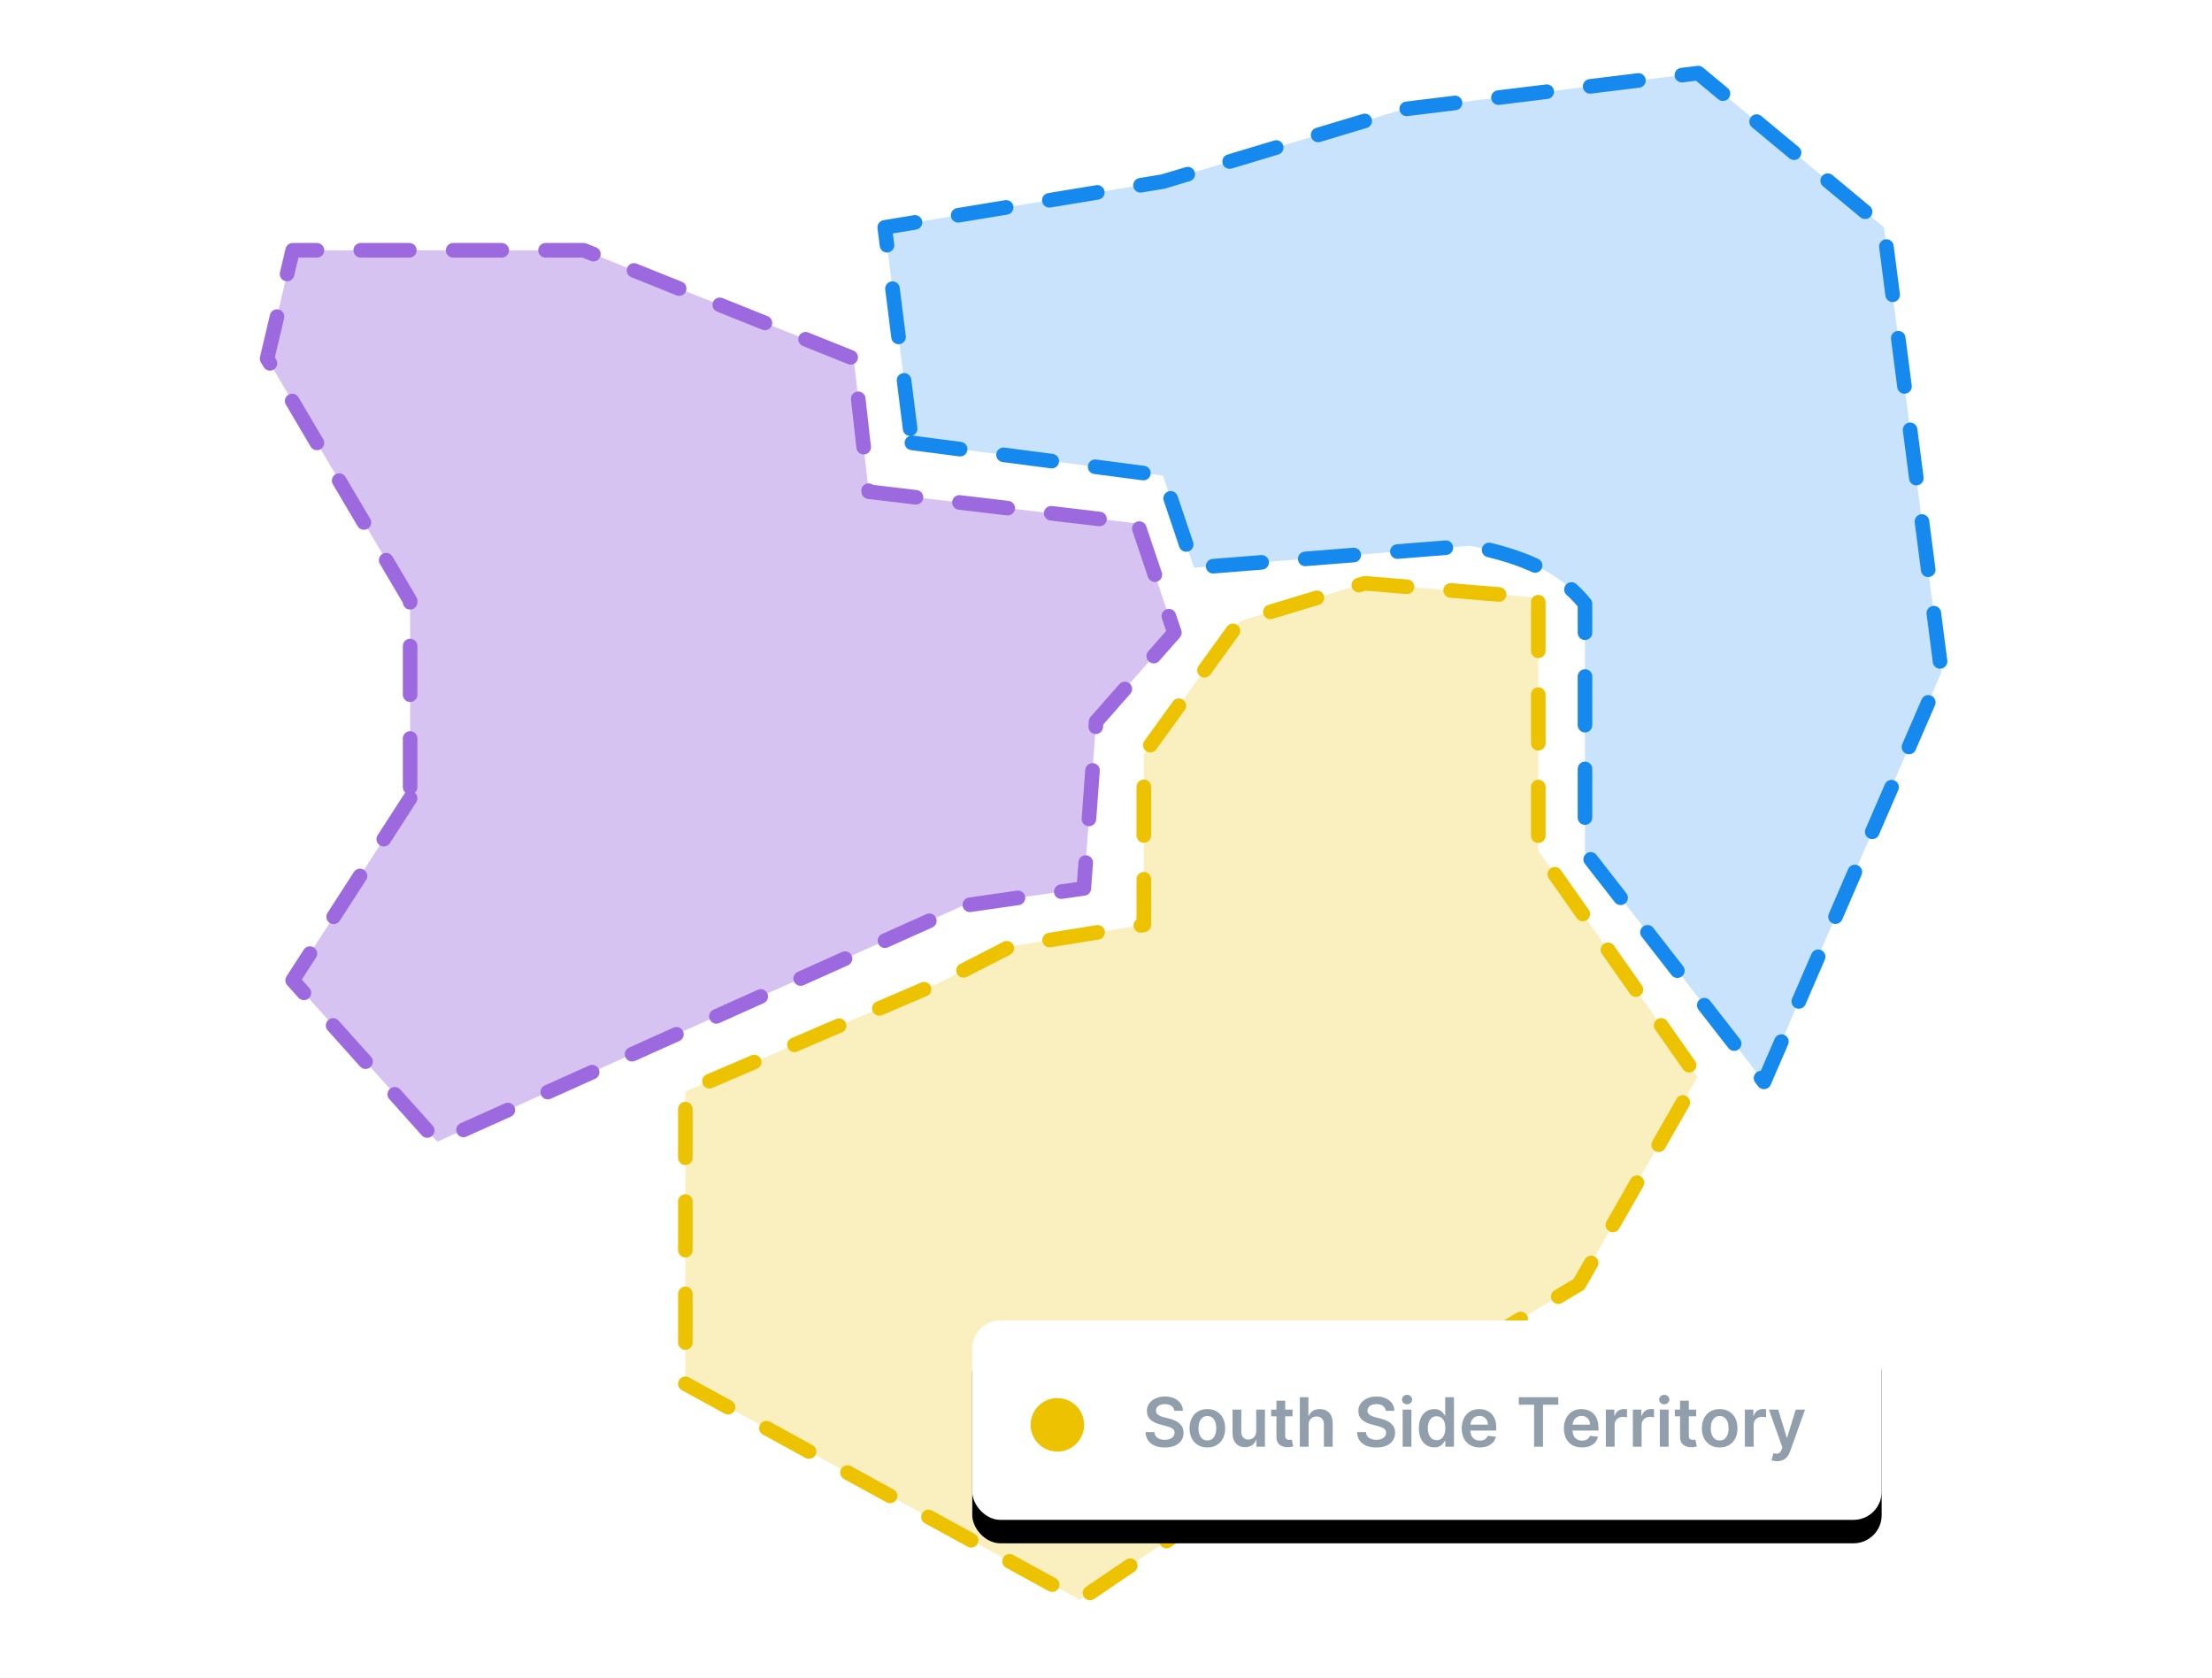 <?xml version="1.0" encoding="UTF-8"?>
<svg width="472px" height="358px" viewBox="0 0 472 358" version="1.1" xmlns="http://www.w3.org/2000/svg" xmlns:xlink="http://www.w3.org/1999/xlink">
    <title>territory</title>
    <defs>
        <rect id="path-1" x="150.464" y="266.684" width="194.046" height="42.545" rx="6"></rect>
        <filter x="-9.8%" y="-32.9%" width="119.6%" height="189.3%" filterUnits="objectBoundingBox" id="filter-2">
            <feMorphology radius="1" operator="dilate" in="SourceAlpha" result="shadowSpreadOuter1"></feMorphology>
            <feOffset dx="0" dy="5" in="shadowSpreadOuter1" result="shadowOffsetOuter1"></feOffset>
            <feGaussianBlur stdDeviation="4.5" in="shadowOffsetOuter1" result="shadowBlurOuter1"></feGaussianBlur>
            <feColorMatrix values="0 0 0 0 0   0 0 0 0 0   0 0 0 0 0  0 0 0 0.055 0" type="matrix" in="shadowBlurOuter1"></feColorMatrix>
        </filter>
    </defs>
    <g id="territory" stroke="none" stroke-width="1" fill="none" fill-rule="evenodd">
        <g id="Group" transform="translate(57, 15)">
            <path d="M137.587,79.476 L191.165,86.463 L197.779,106.112 L256.698,101.43 C262.779,102.619 267.735,104.179 271.565,106.112 C275.395,108.044 278.609,110.606 281.207,113.796 L281.207,166.769 L319.401,215.794 L357.264,128.359 L344.996,33.506 L305.377,0.598 L242.514,8.301 L191.165,23.736 L131.786,33.506 L137.587,79.476 Z" id="Path-2" stroke="#1589EE" stroke-width="3.113" fill="#C8E3FB" stroke-linecap="round" stroke-linejoin="round" stroke-dasharray="10.377,9.339"></path>
            <path d="M89.241,280.202 L173.424,326.286 L220.684,294.248 L279.922,258.976 L305.193,214.752 L271.241,166.487 L271.241,112.516 L234.245,109.426 L207.593,117.499 L187.068,145.884 L187.068,182.305 L158.612,186.895 L143.552,194.591 L89.241,217.856 L89.241,280.202 Z" id="Path-2" stroke="#EDC200" stroke-width="3.113" fill="#FAF0BF" stroke-linecap="round" stroke-linejoin="round" stroke-dasharray="10.377,9.339"></path>
            <path d="M30.515,155.303 L5.448,194.127 L36.303,228.556 L148.406,178.239 L174.265,174.521 L176.888,138.948 L193.596,119.956 L185.743,96.675 L128.368,89.894 L125.164,61.488 L67.564,38.394 L5.448,38.394 L0,61.488 L30.515,113.159 L30.515,155.303 Z" id="Path-2" stroke="#9C6ADE" stroke-width="3.113" fill="#D7C3F2" stroke-linecap="round" stroke-linejoin="round" stroke-dasharray="10.377,9.339"></path>
            <g id="Rectangle-2">
                <use fill="black" fill-opacity="1" filter="url(#filter-2)" xlink:href="#path-1"></use>
                <use fill="#FFFFFF" fill-rule="evenodd" xlink:href="#path-1"></use>
            </g>
            <path d="M193.567,285.965 C193.518,285.515 193.317,285.164 192.963,284.913 C192.609,284.662 192.146,284.536 191.575,284.536 C190.977,284.536 190.509,284.666 190.172,284.926 C189.835,285.185 189.665,285.515 189.661,285.913 C189.658,286.206 189.746,286.447 189.924,286.638 C190.103,286.829 190.331,286.981 190.608,287.095 C190.885,287.208 191.168,287.3 191.457,287.368 L192.447,287.616 C192.977,287.74 193.478,287.923 193.951,288.165 C194.424,288.408 194.809,288.731 195.107,289.135 C195.404,289.539 195.553,290.048 195.553,290.66 C195.549,291.592 195.197,292.346 194.495,292.922 C193.794,293.498 192.81,293.786 191.544,293.786 C190.313,293.786 189.331,293.501 188.599,292.932 C187.866,292.363 187.481,291.554 187.443,290.505 L189.326,290.505 C189.364,291.059 189.591,291.471 190.007,291.743 C190.423,292.015 190.93,292.151 191.529,292.151 C192.155,292.151 192.662,292.012 193.051,291.735 C193.439,291.458 193.635,291.095 193.639,290.644 C193.635,290.235 193.461,289.925 193.115,289.713 C192.77,289.502 192.311,289.324 191.74,289.179 L190.538,288.87 C189.668,288.646 188.981,288.306 188.477,287.851 C187.973,287.395 187.722,286.789 187.722,286.032 C187.722,285.41 187.89,284.865 188.227,284.397 C188.564,283.929 189.026,283.565 189.612,283.306 C190.199,283.046 190.862,282.916 191.601,282.916 C192.351,282.916 193.009,283.046 193.577,283.306 C194.144,283.565 194.589,283.925 194.91,284.384 C195.232,284.843 195.398,285.37 195.408,285.965 L193.567,285.965 Z M200.629,293.781 C199.855,293.781 199.185,293.611 198.617,293.27 C198.05,292.93 197.61,292.452 197.299,291.839 C196.988,291.225 196.832,290.51 196.832,289.695 C196.832,288.876 196.988,288.16 197.299,287.546 C197.61,286.932 198.05,286.454 198.617,286.112 C199.185,285.77 199.855,285.599 200.629,285.599 C201.403,285.599 202.075,285.77 202.644,286.112 C203.213,286.454 203.652,286.932 203.962,287.546 C204.271,288.16 204.426,288.876 204.426,289.695 C204.426,290.51 204.271,291.225 203.962,291.839 C203.652,292.452 203.213,292.93 202.644,293.27 C202.075,293.611 201.403,293.781 200.629,293.781 Z M200.639,292.285 C201.063,292.285 201.414,292.17 201.694,291.939 C201.975,291.709 202.185,291.397 202.324,291.003 C202.463,290.609 202.533,290.171 202.533,289.69 C202.533,289.205 202.463,288.766 202.324,288.372 C202.185,287.978 201.975,287.664 201.694,287.43 C201.414,287.196 201.063,287.079 200.639,287.079 C200.213,287.079 199.858,287.196 199.574,287.43 C199.29,287.664 199.078,287.978 198.937,288.372 C198.796,288.766 198.726,289.205 198.726,289.69 C198.726,290.171 198.796,290.609 198.937,291.003 C199.078,291.397 199.29,291.709 199.574,291.939 C199.858,292.17 200.213,292.285 200.639,292.285 Z M211.055,290.293 L211.055,285.702 L212.923,285.702 L212.923,293.626 L211.112,293.626 L211.112,292.218 L211.03,292.218 C210.851,292.661 210.558,293.024 210.15,293.306 C209.742,293.588 209.241,293.729 208.646,293.729 C207.869,293.729 207.234,293.47 206.742,292.953 C206.251,292.435 206.005,291.7 206.005,290.747 L206.005,285.702 L207.872,285.702 L207.872,290.459 C207.872,290.961 208.01,291.36 208.285,291.655 C208.56,291.951 208.921,292.099 209.368,292.099 C209.644,292.099 209.91,292.032 210.168,291.898 C210.426,291.764 210.638,291.563 210.805,291.297 C210.972,291.03 211.055,290.696 211.055,290.293 Z M218.799,285.702 L218.799,287.146 L217.236,287.146 L217.236,291.243 C217.236,291.618 217.318,291.864 217.483,291.983 C217.648,292.102 217.848,292.161 218.082,292.161 C218.199,292.161 218.306,292.152 218.404,292.135 C218.502,292.118 218.577,292.102 218.629,292.089 L218.943,293.549 C218.844,293.583 218.702,293.621 218.518,293.662 C218.334,293.703 218.109,293.728 217.845,293.734 C217.143,293.755 216.554,293.583 216.078,293.219 C215.601,292.854 215.365,292.299 215.368,291.552 L215.368,287.146 L214.244,287.146 L214.244,285.702 L215.368,285.702 L215.368,283.803 L217.236,283.803 L217.236,285.702 L218.799,285.702 Z M222.23,288.983 L222.23,293.626 L220.362,293.626 L220.362,283.061 L222.188,283.061 L222.188,287.048 L222.281,287.048 C222.463,286.598 222.75,286.244 223.14,285.986 C223.531,285.728 224.03,285.599 224.639,285.599 C225.461,285.599 226.121,285.857 226.62,286.373 C227.119,286.889 227.368,287.625 227.368,288.581 L227.368,293.626 L225.5,293.626 L225.5,288.87 C225.5,288.336 225.364,287.921 225.09,287.624 C224.817,287.326 224.434,287.177 223.942,287.177 C223.444,287.177 223.034,287.335 222.712,287.649 C222.39,287.964 222.23,288.409 222.23,288.983 Z M238.697,285.965 C238.649,285.515 238.448,285.164 238.093,284.913 C237.739,284.662 237.276,284.536 236.706,284.536 C236.107,284.536 235.639,284.666 235.302,284.926 C234.965,285.185 234.795,285.515 234.792,285.913 C234.788,286.206 234.876,286.447 235.055,286.638 C235.234,286.829 235.461,286.981 235.738,287.095 C236.015,287.208 236.298,287.3 236.587,287.368 L237.577,287.616 C238.107,287.74 238.608,287.923 239.081,288.165 C239.554,288.408 239.939,288.731 240.237,289.135 C240.534,289.539 240.683,290.048 240.683,290.66 C240.68,291.592 240.327,292.346 239.625,292.922 C238.924,293.498 237.94,293.786 236.675,293.786 C235.443,293.786 234.461,293.501 233.729,292.932 C232.996,292.363 232.611,291.554 232.573,290.505 L234.456,290.505 C234.494,291.059 234.721,291.471 235.137,291.743 C235.553,292.015 236.061,292.151 236.659,292.151 C237.285,292.151 237.792,292.012 238.181,291.735 C238.57,291.458 238.766,291.095 238.769,290.644 C238.766,290.235 238.591,289.925 238.245,289.713 C237.9,289.502 237.442,289.324 236.871,289.179 L235.669,288.87 C234.798,288.646 234.111,288.306 233.608,287.851 C233.104,287.395 232.852,286.789 232.852,286.032 C232.852,285.41 233.02,284.865 233.357,284.397 C233.694,283.929 234.156,283.565 234.743,283.306 C235.329,283.046 235.992,282.916 236.731,282.916 C237.481,282.916 238.14,283.046 238.707,283.306 C239.275,283.565 239.719,283.925 240.041,284.384 C240.362,284.843 240.528,285.37 240.539,285.965 L238.697,285.965 Z M242.303,293.626 L242.303,285.702 L244.171,285.702 L244.171,293.626 L242.303,293.626 Z M243.242,284.577 C242.943,284.577 242.687,284.478 242.476,284.281 C242.264,284.083 242.159,283.845 242.159,283.566 C242.159,283.284 242.264,283.044 242.476,282.847 C242.687,282.649 242.943,282.55 243.242,282.55 C243.538,282.55 243.791,282.649 244.003,282.847 C244.214,283.044 244.32,283.284 244.32,283.566 C244.32,283.845 244.214,284.083 244.003,284.281 C243.791,284.478 243.538,284.577 243.242,284.577 Z M249.03,293.765 C248.408,293.765 247.851,293.605 247.359,293.286 C246.867,292.966 246.478,292.501 246.193,291.893 C245.907,291.284 245.765,290.544 245.765,289.674 C245.765,288.794 245.91,288.051 246.201,287.446 C246.491,286.84 246.884,286.381 247.379,286.068 C247.875,285.755 248.427,285.599 249.035,285.599 C249.503,285.599 249.886,285.677 250.183,285.834 C250.481,285.99 250.718,286.177 250.895,286.396 C251.072,286.614 251.207,286.82 251.3,287.012 L251.378,287.012 L251.378,283.061 L253.25,283.061 L253.25,293.626 L251.414,293.626 L251.414,292.378 L251.3,292.378 C251.204,292.57 251.065,292.774 250.882,292.989 C250.7,293.204 250.459,293.387 250.16,293.538 C249.861,293.69 249.484,293.765 249.03,293.765 Z M249.551,292.233 C250.146,292.233 250.605,291.997 250.929,291.524 C251.252,291.051 251.414,290.431 251.414,289.664 C251.414,288.894 251.254,288.279 250.934,287.82 C250.614,287.361 250.153,287.131 249.551,287.131 C248.929,287.131 248.459,287.368 248.143,287.843 C247.826,288.318 247.668,288.925 247.668,289.664 C247.668,290.407 247.828,291.021 248.148,291.506 C248.468,291.991 248.936,292.233 249.551,292.233 Z M258.755,293.781 C257.96,293.781 257.275,293.614 256.699,293.28 C256.123,292.947 255.68,292.476 255.371,291.867 C255.061,291.258 254.906,290.539 254.906,289.71 C254.906,288.895 255.061,288.179 255.371,287.562 C255.68,286.944 256.116,286.463 256.678,286.117 C257.241,285.772 257.9,285.599 258.657,285.599 C259.307,285.599 259.907,285.739 260.457,286.019 C261.008,286.3 261.449,286.735 261.78,287.324 C262.112,287.914 262.278,288.674 262.278,289.602 L262.278,290.175 L256.758,290.175 C256.769,290.852 256.957,291.38 257.323,291.759 C257.689,292.137 258.175,292.326 258.781,292.326 C259.183,292.326 259.531,292.239 259.825,292.066 C260.119,291.892 260.33,291.638 260.457,291.305 L262.201,291.501 C262.036,292.188 261.652,292.74 261.048,293.157 C260.444,293.573 259.68,293.781 258.755,293.781 Z M256.763,288.916 L260.488,288.916 C260.485,288.376 260.317,287.931 259.985,287.58 C259.653,287.229 259.219,287.054 258.683,287.054 C258.125,287.054 257.673,287.238 257.326,287.606 C256.978,287.974 256.791,288.41 256.763,288.916 Z M267.081,284.665 L267.081,283.061 L275.511,283.061 L275.511,284.665 L272.245,284.665 L272.245,293.626 L270.347,293.626 L270.347,284.665 L267.081,284.665 Z M280.556,293.781 C279.762,293.781 279.077,293.614 278.501,293.28 C277.924,292.947 277.482,292.476 277.172,291.867 C276.863,291.258 276.708,290.539 276.708,289.71 C276.708,288.895 276.863,288.179 277.172,287.562 C277.482,286.944 277.918,286.463 278.48,286.117 C279.042,285.772 279.702,285.599 280.458,285.599 C281.108,285.599 281.709,285.739 282.259,286.019 C282.809,286.3 283.25,286.735 283.582,287.324 C283.914,287.914 284.08,288.674 284.08,289.602 L284.08,290.175 L278.56,290.175 C278.57,290.852 278.759,291.38 279.125,291.759 C279.491,292.137 279.977,292.326 280.582,292.326 C280.985,292.326 281.333,292.239 281.627,292.066 C281.921,291.892 282.132,291.638 282.259,291.305 L284.003,291.501 C283.837,292.188 283.453,292.74 282.85,293.157 C282.246,293.573 281.482,293.781 280.556,293.781 Z M278.565,288.916 L282.29,288.916 C282.286,288.376 282.119,287.931 281.787,287.58 C281.455,287.229 281.021,287.054 280.484,287.054 C279.927,287.054 279.475,287.238 279.127,287.606 C278.78,287.974 278.593,288.41 278.565,288.916 Z M285.659,293.626 L285.659,285.702 L287.469,285.702 L287.469,287.023 L287.552,287.023 C287.696,286.562 287.945,286.208 288.297,285.96 C288.65,285.712 289.053,285.588 289.507,285.588 C289.61,285.588 289.726,285.593 289.855,285.601 C289.984,285.61 290.092,285.623 290.178,285.64 L290.178,287.358 C290.099,287.33 289.974,287.306 289.804,287.283 C289.634,287.261 289.469,287.25 289.311,287.25 C288.799,287.25 288.373,287.41 288.034,287.732 C287.696,288.054 287.526,288.465 287.526,288.968 L287.526,293.626 L285.659,293.626 Z M291.421,293.626 L291.421,285.702 L293.232,285.702 L293.232,287.023 L293.314,287.023 C293.459,286.562 293.707,286.208 294.06,285.96 C294.412,285.712 294.816,285.588 295.27,285.588 C295.373,285.588 295.489,285.593 295.618,285.601 C295.747,285.61 295.854,285.623 295.94,285.64 L295.94,287.358 C295.861,287.33 295.737,287.306 295.566,287.283 C295.396,287.261 295.232,287.25 295.074,287.25 C294.561,287.25 294.136,287.41 293.797,287.732 C293.458,288.054 293.289,288.465 293.289,288.968 L293.289,293.626 L291.421,293.626 Z M297.184,293.626 L297.184,285.702 L299.051,285.702 L299.051,293.626 L297.184,293.626 Z M298.123,284.577 C297.823,284.577 297.568,284.478 297.356,284.281 C297.145,284.083 297.039,283.845 297.039,283.566 C297.039,283.284 297.145,283.044 297.356,282.847 C297.568,282.649 297.823,282.55 298.123,282.55 C298.418,282.55 298.672,282.649 298.883,282.847 C299.095,283.044 299.201,283.284 299.201,283.566 C299.201,283.845 299.095,284.083 298.883,284.281 C298.672,284.478 298.418,284.577 298.123,284.577 Z M304.927,285.702 L304.927,287.146 L303.364,287.146 L303.364,291.243 C303.364,291.618 303.447,291.864 303.612,291.983 C303.777,292.102 303.976,292.161 304.21,292.161 C304.327,292.161 304.435,292.152 304.533,292.135 C304.631,292.118 304.705,292.102 304.757,292.089 L305.072,293.549 C304.972,293.583 304.83,293.621 304.646,293.662 C304.462,293.703 304.238,293.728 303.973,293.734 C303.271,293.755 302.682,293.583 302.206,293.219 C301.73,292.854 301.493,292.299 301.496,291.552 L301.496,287.146 L300.372,287.146 L300.372,285.702 L301.496,285.702 L301.496,283.803 L303.364,283.803 L303.364,285.702 L304.927,285.702 Z M309.947,293.781 C309.173,293.781 308.502,293.611 307.935,293.27 C307.367,292.93 306.928,292.452 306.617,291.839 C306.305,291.225 306.15,290.51 306.15,289.695 C306.15,288.876 306.305,288.16 306.617,287.546 C306.928,286.932 307.367,286.454 307.935,286.112 C308.502,285.77 309.173,285.599 309.947,285.599 C310.721,285.599 311.392,285.77 311.961,286.112 C312.531,286.454 312.97,286.932 313.279,287.546 C313.589,288.16 313.744,288.876 313.744,289.695 C313.744,290.51 313.589,291.225 313.279,291.839 C312.97,292.452 312.531,292.93 311.961,293.27 C311.392,293.611 310.721,293.781 309.947,293.781 Z M309.957,292.285 C310.38,292.285 310.732,292.17 311.012,291.939 C311.292,291.709 311.502,291.397 311.642,291.003 C311.781,290.609 311.85,290.171 311.85,289.69 C311.85,289.205 311.781,288.766 311.642,288.372 C311.502,287.978 311.292,287.664 311.012,287.43 C310.732,287.196 310.38,287.079 309.957,287.079 C309.531,287.079 309.176,287.196 308.892,287.43 C308.608,287.664 308.396,287.978 308.255,288.372 C308.114,288.766 308.043,289.205 308.043,289.69 C308.043,290.171 308.114,290.609 308.255,291.003 C308.396,291.397 308.608,291.709 308.892,291.939 C309.176,292.17 309.531,292.285 309.957,292.285 Z M315.322,293.626 L315.322,285.702 L317.133,285.702 L317.133,287.023 L317.216,287.023 C317.36,286.562 317.609,286.208 317.961,285.96 C318.314,285.712 318.717,285.588 319.171,285.588 C319.274,285.588 319.39,285.593 319.519,285.601 C319.648,285.61 319.756,285.623 319.842,285.64 L319.842,287.358 C319.763,287.33 319.638,287.306 319.468,287.283 C319.297,287.261 319.133,287.25 318.975,287.25 C318.462,287.25 318.037,287.41 317.698,287.732 C317.359,288.054 317.19,288.465 317.19,288.968 L317.19,293.626 L315.322,293.626 Z M322.179,296.711 C321.907,296.711 321.67,296.687 321.467,296.639 C321.264,296.591 321.109,296.544 321.002,296.5 L321.436,295.004 C321.845,295.12 322.188,295.141 322.465,295.065 C322.742,294.99 322.968,294.734 323.143,294.297 L323.329,293.791 L320.456,285.702 L322.437,285.702 L324.263,291.686 L324.345,291.686 L326.177,285.702 L328.163,285.702 L324.964,294.658 C324.744,295.28 324.406,295.778 323.948,296.151 C323.491,296.525 322.901,296.711 322.179,296.711 Z" id="South-Side-Territory" fill="#919EAB"></path>
            <circle id="Oval" stroke="#EDC200" stroke-width="2.075" fill="#EDC200" cx="168.623" cy="288.957" r="4.67"></circle>
        </g>
    </g>
</svg>